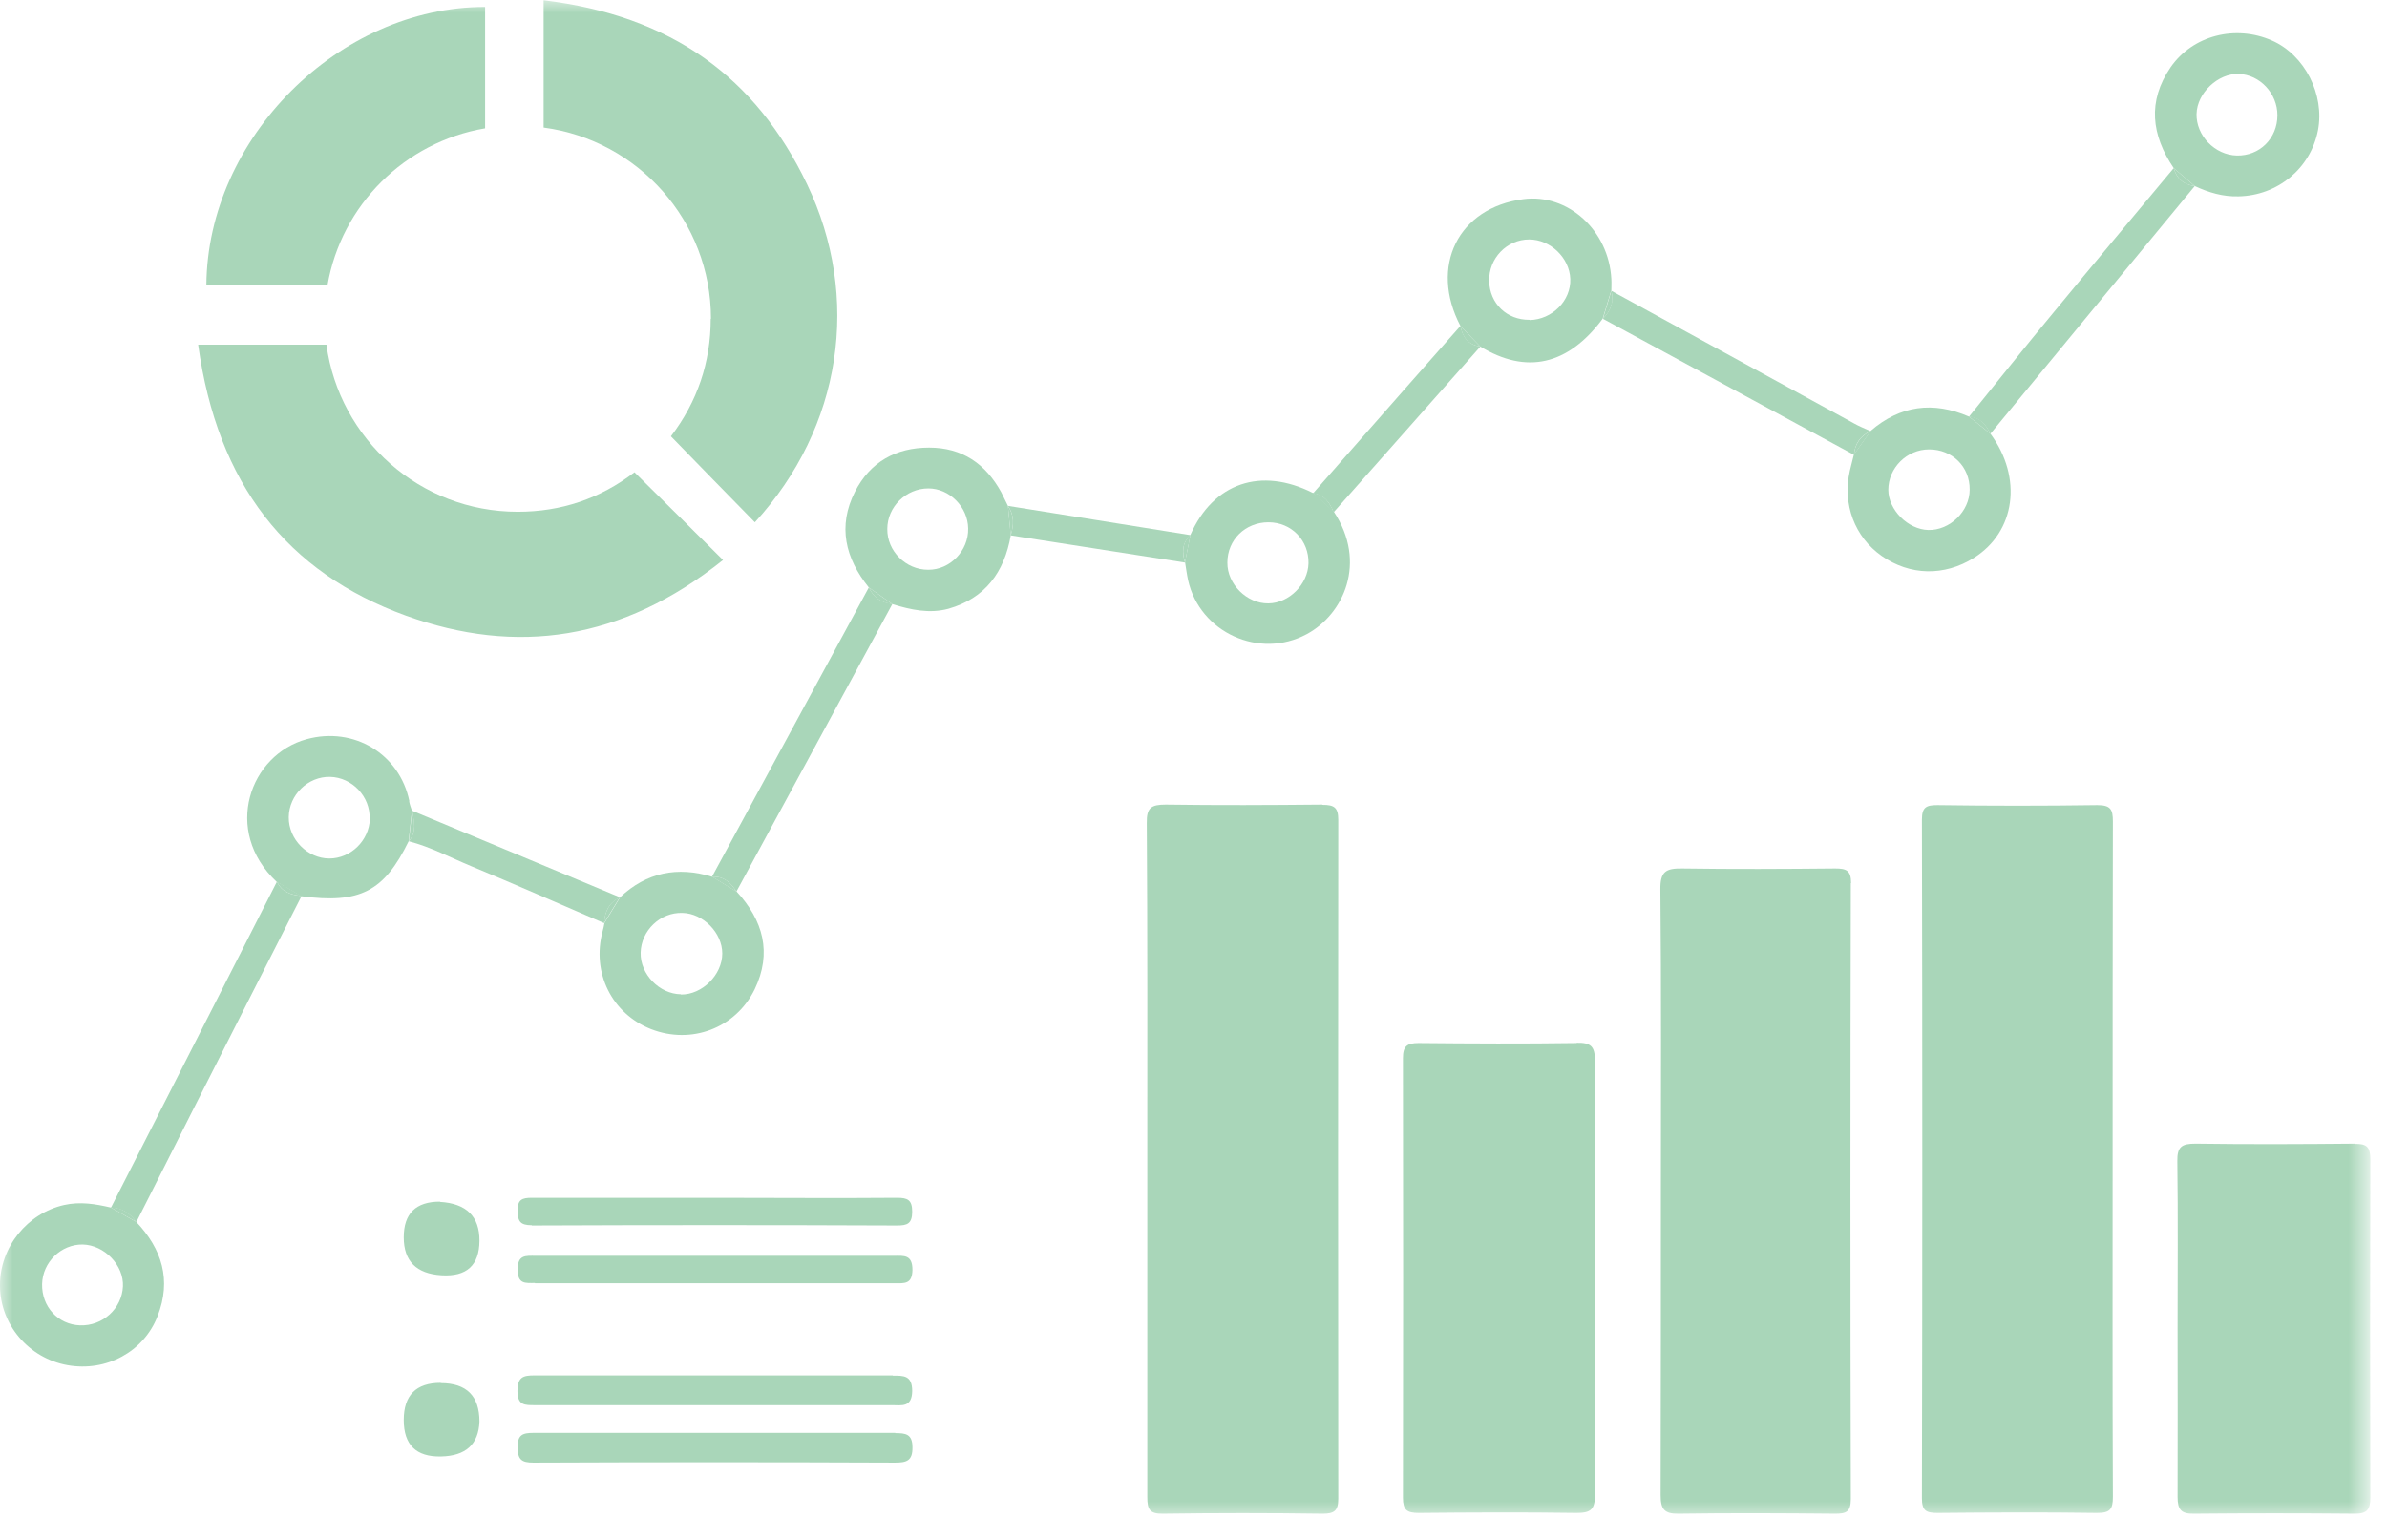 <svg width="93" height="60" viewBox="0 0 93 60" fill="none" xmlns="http://www.w3.org/2000/svg">
<mask id="mask0_8263_3276" style="mask-type:luminance" maskUnits="userSpaceOnUse" x="0" y="0" width="93" height="60">
<path d="M92.25 0H0V59.25H92.25V0Z" fill="white"/>
</mask>
<g mask="url(#mask0_8263_3276)">
<path d="M82.31 45.23C82.31 40.82 82.31 36.41 82.32 32.01C82.32 31.53 82.23 31.37 81.71 31.37C79.64 31.4 77.56 31.4 75.49 31.37C75.06 31.37 74.88 31.44 74.88 31.93C74.9 40.75 74.9 49.56 74.88 58.38C74.88 58.87 75.05 58.95 75.49 58.95C77.56 58.93 79.64 58.92 81.71 58.95C82.22 58.95 82.32 58.8 82.32 58.32C82.3 53.96 82.31 49.59 82.31 45.23Z" fill="#A9D6B9"/>
<path d="M51.51 31.35C49.48 31.37 47.45 31.38 45.42 31.35C44.85 31.35 44.67 31.47 44.68 32.07C44.71 36.44 44.7 40.8 44.7 45.17C44.7 49.54 44.7 53.95 44.7 58.33C44.7 58.8 44.78 58.99 45.31 58.98C47.38 58.95 49.46 58.95 51.53 58.98C51.98 58.98 52.14 58.87 52.14 58.4C52.13 49.58 52.13 40.76 52.14 31.94C52.14 31.46 51.98 31.36 51.53 31.36L51.51 31.35Z" fill="#A9D6B9"/>
<path d="M72.12 34.41C72.12 33.91 71.93 33.84 71.5 33.84C69.51 33.86 67.53 33.87 65.54 33.84C64.9 33.83 64.68 33.96 64.69 34.66C64.73 38.56 64.71 42.46 64.71 46.36C64.71 50.26 64.71 54.3 64.7 58.26C64.7 58.8 64.84 58.99 65.4 58.98C67.43 58.95 69.46 58.96 71.49 58.98C71.92 58.98 72.11 58.92 72.11 58.41C72.09 50.41 72.09 42.41 72.11 34.41H72.12Z" fill="#A9D6B9"/>
<path d="M61.43 40.64C59.38 40.67 57.32 40.66 55.27 40.64C54.82 40.64 54.66 40.76 54.66 41.23C54.67 46.94 54.67 52.65 54.66 58.36C54.66 58.83 54.81 58.95 55.27 58.95C57.32 58.93 59.38 58.92 61.43 58.95C61.97 58.95 62.14 58.82 62.14 58.26C62.11 55.44 62.13 52.61 62.13 49.79C62.13 46.97 62.11 44.14 62.14 41.32C62.14 40.76 61.97 40.62 61.43 40.63V40.64Z" fill="#A9D6B9"/>
<path d="M91.76 44.56C89.691 44.58 87.621 44.59 85.54 44.56C85.001 44.56 84.82 44.68 84.831 45.25C84.861 47.41 84.841 49.57 84.841 51.72C84.841 53.87 84.85 56.12 84.841 58.33C84.841 58.81 84.971 58.99 85.471 58.98C87.561 58.96 89.66 58.96 91.751 58.98C92.221 58.98 92.35 58.82 92.35 58.37C92.341 53.97 92.341 49.56 92.35 45.16C92.35 44.69 92.21 44.56 91.751 44.57L91.76 44.56Z" fill="#A9D6B9"/>
<path d="M59.59 12.46C58.71 12.47 58.04 11.83 58.02 10.95C58 10.07 58.7 9.33 59.58 9.33C60.4 9.33 61.15 10.04 61.18 10.87C61.21 11.72 60.47 12.45 59.6 12.47L59.59 12.46ZM62.78 11.33C62.78 11.18 62.79 11.02 62.78 10.87C62.68 8.98 61.09 7.53 59.35 7.76C56.81 8.09 55.68 10.38 56.9 12.7L57.67 13.5C59.47 14.6 61.09 14.23 62.44 12.42C62.55 12.06 62.66 11.7 62.77 11.34L62.78 11.33Z" fill="#A9D6B9"/>
<path d="M4.79 50.12C4.75 50.99 4 51.67 3.12 51.64C2.26 51.61 1.62 50.91 1.64 50.03C1.66 49.18 2.38 48.48 3.22 48.49C4.07 48.51 4.83 49.3 4.79 50.13V50.12ZM2.5 46.95C1.07 47.27 -0.01 48.59 6.88789e-05 50.09C6.88789e-05 51.61 1.12 52.92 2.63 53.19C4.14 53.46 5.6 52.67 6.14 51.28C6.69 49.87 6.31 48.67 5.31 47.61L4.32 47.05C3.72 46.91 3.13 46.81 2.5 46.95Z" fill="#A9D6B9"/>
<path d="M87.22 2.88C88.05 2.91 88.73 3.64 88.73 4.49C88.73 5.4 88.03 6.08 87.15 6.06C86.29 6.04 85.56 5.28 85.58 4.44C85.6 3.62 86.42 2.85 87.23 2.88H87.22ZM85.51 7.25C86.05 7.5 86.61 7.67 87.22 7.65C88.73 7.62 90.02 6.57 90.31 5.08C90.58 3.68 89.79 2.14 88.52 1.58C87.09 0.95 85.43 1.38 84.57 2.62C83.66 3.95 83.82 5.26 84.69 6.55L85.51 7.25Z" fill="#A9D6B9"/>
<path d="M73.57 19.09C73.57 18.23 74.29 17.51 75.16 17.51C76.07 17.51 76.75 18.19 76.74 19.08C76.74 19.92 75.97 20.67 75.13 20.65C74.33 20.63 73.57 19.86 73.57 19.08V19.09ZM76.9 21.74C78.53 20.72 78.81 18.61 77.55 16.9L76.71 16.23C75.32 15.63 74.04 15.79 72.88 16.79L72.23 17.71C72.18 17.92 72.12 18.13 72.07 18.35C71.78 19.65 72.26 20.92 73.31 21.66C74.41 22.43 75.75 22.46 76.9 21.74Z" fill="#A9D6B9"/>
<path d="M26.53 38.74C25.691 38.73 24.941 37.96 24.96 37.12C24.98 36.26 25.721 35.54 26.59 35.57C27.401 35.59 28.14 36.35 28.14 37.15C28.14 37.98 27.36 38.76 26.53 38.75V38.74ZM27.741 34.16C26.39 33.75 25.191 33.99 24.16 34.96L23.55 35.96C23.53 36.07 23.511 36.18 23.48 36.28C23.041 37.9 23.84 39.5 25.37 40.1C26.941 40.71 28.66 40.06 29.401 38.55C30.09 37.12 29.73 35.86 28.701 34.74L27.75 34.16H27.741Z" fill="#A9D6B9"/>
<path d="M36.16 22.2C35.29 22.2 34.56 21.47 34.57 20.61C34.57 19.75 35.3 19.03 36.17 19.03C36.99 19.03 37.71 19.75 37.72 20.59C37.74 21.46 37.01 22.21 36.16 22.2ZM39.27 19.71C39.18 19.53 39.1 19.36 39.01 19.18C38.4 18.07 37.49 17.44 36.2 17.44C34.9 17.44 33.9 18 33.31 19.16C32.63 20.5 32.93 21.75 33.85 22.89L34.77 23.54C35.48 23.76 36.21 23.92 36.95 23.72C38.39 23.31 39.13 22.29 39.38 20.86C39.34 20.48 39.31 20.1 39.27 19.71Z" fill="#A9D6B9"/>
<path d="M49.41 23.51C48.58 23.52 47.81 22.76 47.82 21.92C47.82 21.03 48.52 20.35 49.42 20.35C50.32 20.35 51 21.06 50.98 21.95C50.96 22.76 50.23 23.5 49.42 23.51H49.41ZM51.16 19.21C49.12 18.18 47.27 18.82 46.38 20.84L46.17 21.9C46.21 22.14 46.24 22.38 46.29 22.61C46.75 24.65 49.07 25.7 50.91 24.71C52.36 23.93 53.27 21.91 51.97 19.94C51.7 19.69 51.44 19.44 51.17 19.2L51.16 19.21Z" fill="#A9D6B9"/>
<path d="M14.41 31.91C14.38 32.75 13.67 33.45 12.83 33.45C11.99 33.45 11.24 32.71 11.25 31.84C11.26 30.97 12 30.25 12.86 30.27C13.72 30.29 14.43 31.04 14.4 31.9L14.41 31.91ZM15.95 31.22C15.57 29.37 13.78 28.3 11.95 28.8C9.74 29.4 8.65 32.36 10.78 34.36L11.74 34.92C14.02 35.22 14.96 34.74 15.92 32.78C15.96 32.38 16.01 31.99 16.05 31.59C16.01 31.47 15.96 31.34 15.94 31.22H15.95Z" fill="#A9D6B9"/>
<path d="M34.79 53.59C30.14 53.59 25.49 53.59 20.83 53.59C20.38 53.59 20.17 53.65 20.16 54.19C20.16 54.77 20.45 54.75 20.86 54.75C23.17 54.75 25.49 54.75 27.8 54.75H34.74C35.13 54.75 35.53 54.85 35.54 54.2C35.54 53.58 35.2 53.6 34.78 53.6L34.79 53.59Z" fill="#A9D6B9"/>
<path d="M34.88 55.83C32.52 55.83 30.16 55.83 27.8 55.83C25.44 55.83 23.13 55.83 20.79 55.83C20.35 55.83 20.16 55.91 20.17 56.4C20.17 56.87 20.32 56.99 20.78 56.99C25.48 56.97 30.17 56.97 34.87 56.99C35.32 56.99 35.56 56.92 35.55 56.39C35.55 55.87 35.28 55.84 34.88 55.84V55.83Z" fill="#A9D6B9"/>
<path d="M20.72 47.75C25.46 47.73 30.21 47.73 34.95 47.75C35.35 47.75 35.54 47.68 35.54 47.21C35.54 46.75 35.36 46.67 34.95 46.67C32.59 46.69 30.23 46.67 27.87 46.67C25.51 46.67 23.1 46.67 20.72 46.67C20.34 46.67 20.16 46.74 20.17 47.17C20.17 47.58 20.26 47.74 20.72 47.74V47.75Z" fill="#A9D6B9"/>
<path d="M20.84 50C25.52 50 30.2 50 34.87 50C35.24 50 35.54 50.04 35.55 49.48C35.55 48.88 35.22 48.93 34.84 48.93C32.52 48.93 30.21 48.93 27.89 48.93C25.55 48.93 23.21 48.93 20.87 48.93C20.48 48.93 20.16 48.88 20.17 49.48C20.17 50.04 20.47 49.99 20.84 49.99V50Z" fill="#A9D6B9"/>
<path d="M10.79 34.35C8.63 38.59 6.48 42.82 4.32 47.06C4.75 47.06 5.07 47.28 5.31 47.62C6.03 46.19 6.76 44.76 7.48 43.32C8.9 40.52 10.32 37.71 11.75 34.91C11.34 34.87 10.98 34.76 10.79 34.35Z" fill="#A9D6B9"/>
<path d="M4.32 47.05L5.31 47.61C5.07 47.27 4.75 47.05 4.32 47.05Z" fill="#A9D6B9"/>
<path d="M10.79 34.35C10.98 34.76 11.34 34.87 11.75 34.91L10.79 34.35Z" fill="#A9D6B9"/>
<path d="M33.85 22.89L27.74 34.16C28.19 34.13 28.47 34.39 28.69 34.74L34.77 23.53C34.34 23.49 34.03 23.28 33.85 22.88V22.89Z" fill="#A9D6B9"/>
<path d="M27.74 34.16L28.69 34.74C28.47 34.38 28.19 34.13 27.74 34.16Z" fill="#A9D6B9"/>
<path d="M33.85 22.89C34.03 23.28 34.34 23.5 34.77 23.54L33.85 22.89Z" fill="#A9D6B9"/>
<path d="M77.55 16.9C80.2 13.68 82.86 10.46 85.51 7.25C85.08 7.2 84.81 6.96 84.69 6.55C83.13 8.42 81.57 10.28 80.02 12.16C78.9 13.51 77.81 14.88 76.71 16.24C77.15 16.27 77.38 16.55 77.55 16.91V16.9Z" fill="#A9D6B9"/>
<path d="M85.51 7.25L84.69 6.55C84.81 6.96 85.07 7.2 85.51 7.25Z" fill="#A9D6B9"/>
<path d="M77.55 16.9C77.38 16.54 77.15 16.25 76.71 16.23L77.55 16.9Z" fill="#A9D6B9"/>
<path d="M72.88 16.8C72.66 16.7 72.43 16.61 72.22 16.49C69.07 14.77 65.92 13.05 62.78 11.33C62.89 11.76 62.75 12.11 62.45 12.42L72.23 17.72C72.27 17.29 72.48 16.98 72.88 16.8Z" fill="#A9D6B9"/>
<path d="M62.78 11.33C62.67 11.69 62.56 12.05 62.45 12.42C62.75 12.12 62.9 11.77 62.78 11.33Z" fill="#A9D6B9"/>
<path d="M72.88 16.8C72.49 16.98 72.27 17.29 72.231 17.72L72.88 16.8Z" fill="#A9D6B9"/>
<path d="M24.15 34.96L16.06 31.59C16.13 32 16.24 32.41 15.93 32.78C16.78 33 17.56 33.42 18.36 33.75C20.1 34.47 21.82 35.23 23.54 35.97C23.56 35.52 23.73 35.17 24.15 34.97V34.96Z" fill="#A9D6B9"/>
<path d="M23.54 35.96L24.15 34.96C23.73 35.16 23.56 35.52 23.54 35.96Z" fill="#A9D6B9"/>
<path d="M16.06 31.59C16.02 31.99 15.97 32.38 15.93 32.78C16.24 32.41 16.14 32 16.06 31.59Z" fill="#A9D6B9"/>
<path d="M56.9 12.7C56.25 13.44 55.59 14.18 54.94 14.92C53.68 16.35 52.42 17.79 51.16 19.22C51.6 19.28 51.81 19.59 51.96 19.96L57.68 13.5C57.2 13.44 56.99 13.13 56.9 12.7Z" fill="#A9D6B9"/>
<path d="M56.9 12.7C56.98 13.14 57.2 13.44 57.67 13.5L56.9 12.7Z" fill="#A9D6B9"/>
<path d="M51.16 19.21C51.43 19.46 51.69 19.71 51.96 19.95C51.81 19.58 51.6 19.27 51.16 19.21Z" fill="#A9D6B9"/>
<path d="M17.14 46.82C16.201 46.82 15.73 47.283 15.73 48.21C15.73 49.137 16.221 49.63 17.201 49.69C18.18 49.75 18.674 49.303 18.68 48.35C18.687 47.397 18.174 46.89 17.14 46.83V46.82Z" fill="#A9D6B9"/>
<path d="M17.171 53.88C16.21 53.88 15.73 54.363 15.73 55.33C15.73 56.297 16.214 56.77 17.18 56.75C18.147 56.73 18.647 56.277 18.68 55.39C18.68 54.39 18.177 53.89 17.171 53.89V53.88Z" fill="#A9D6B9"/>
<path d="M46.38 20.85L39.27 19.71C39.52 20.07 39.501 20.46 39.38 20.86L46.17 21.92C46.05 21.53 46.05 21.16 46.38 20.86V20.85Z" fill="#A9D6B9"/>
<path d="M39.27 19.71C39.31 20.09 39.34 20.47 39.38 20.86C39.501 20.46 39.52 20.08 39.27 19.71Z" fill="#A9D6B9"/>
<path d="M46.38 20.85C46.05 21.15 46.05 21.52 46.17 21.91L46.38 20.85Z" fill="#A9D6B9"/>
<path d="M12.72 13.43C11.07 13.43 9.41 13.43 7.72 13.43C8.47 18.86 11.17 22.3 15.82 23.99C20.12 25.54 24.23 24.97 28.17 21.82C27 20.65 25.85 19.52 24.72 18.4C23.38 19.43 21.86 19.94 20.17 19.94C16.36 19.94 13.22 17.11 12.72 13.44V13.43Z" fill="#A9D6B9"/>
<path d="M27.69 12.42C27.69 14.12 27.17 15.65 26.14 17C27.23 18.12 28.32 19.24 29.41 20.35C32.8 16.65 33.56 11.59 31.44 7.17C29.45 3.02 26.17 0.61 21.18 0.01C21.18 1.71 21.18 3.35 21.18 4.97C24.86 5.46 27.7 8.61 27.7 12.42H27.69Z" fill="#A9D6B9"/>
<path d="M18.9 5V0.27C13.21 0.26 8.08 5.38 8.04 11.11H12.76C13.3 7.99 15.77 5.53 18.9 5Z" fill="#A9D6B9"/>
</g>
</svg>

